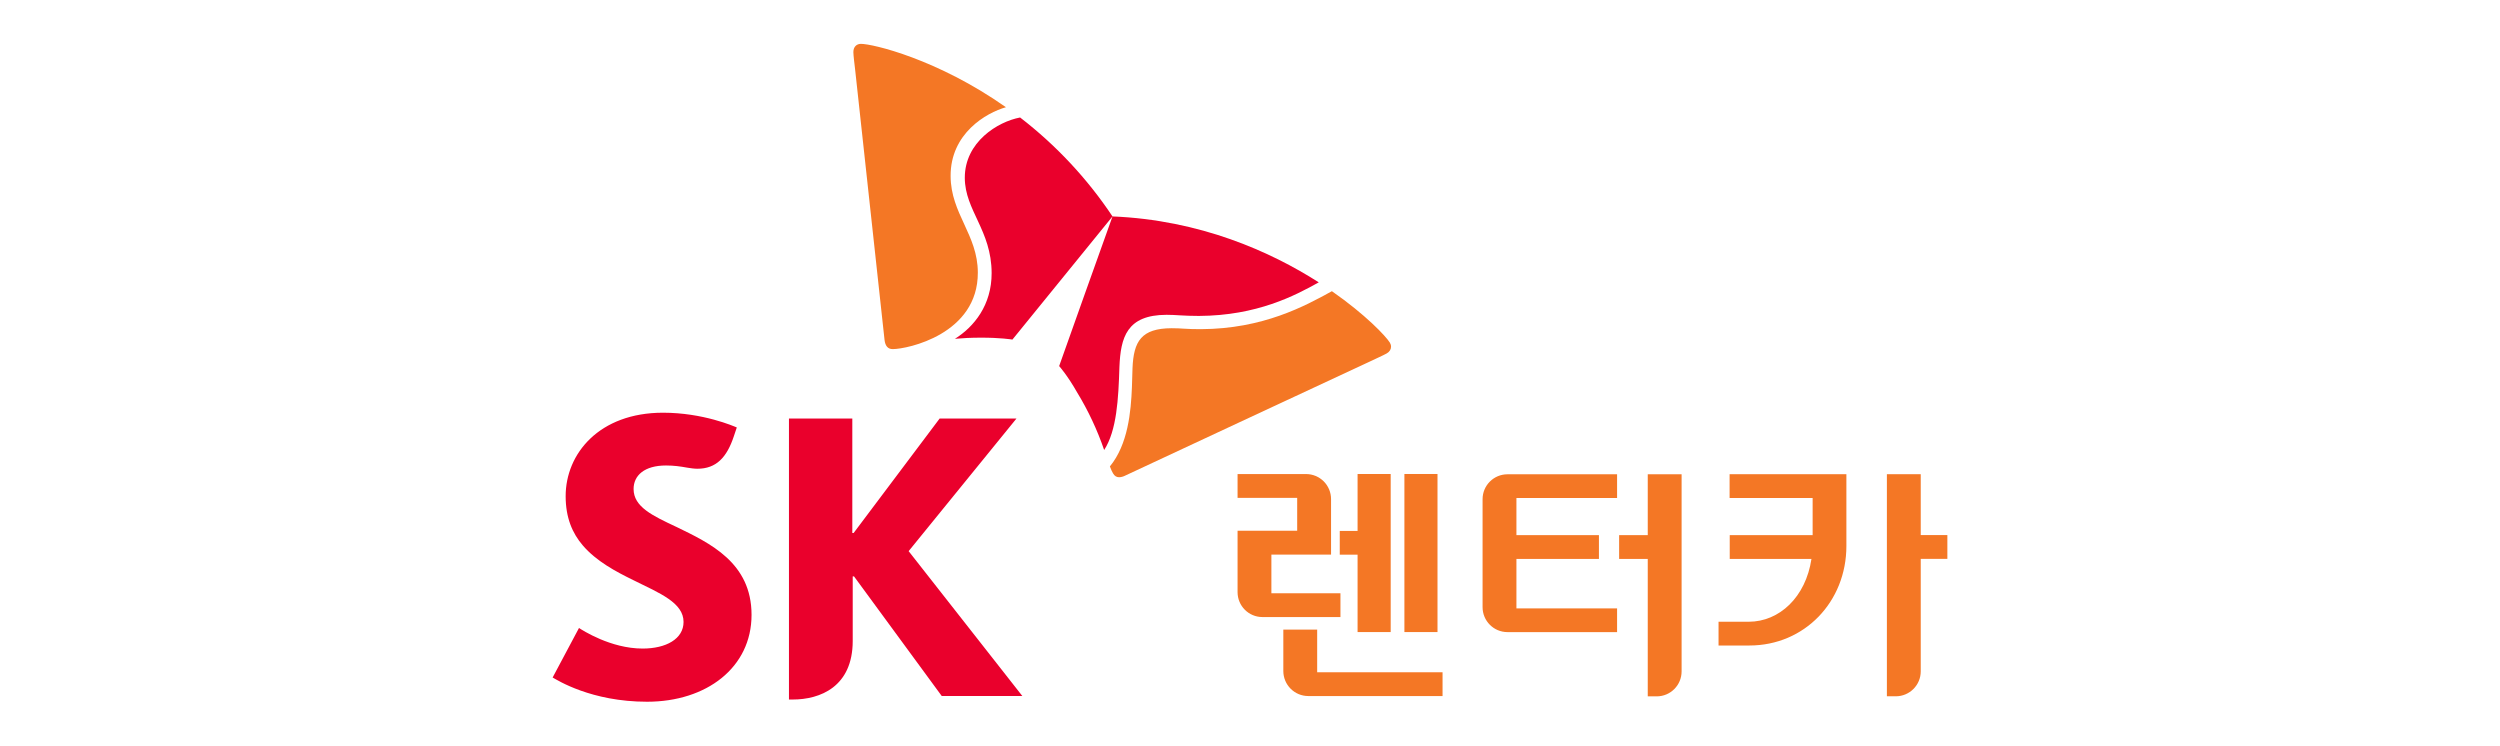 <svg width="228" height="68" viewBox="0 0 228 68" fill="none" xmlns="http://www.w3.org/2000/svg">
<g clip-path="url(#clip0_1056_3287)">
<path d="M122.249 54.107H115.951V50.578H121.392V45.512C121.391 44.908 121.151 44.33 120.726 43.903C120.301 43.477 119.725 43.236 119.123 43.234H112.866V45.406H118.303V48.404H112.866V54.002C112.866 55.26 113.881 56.275 115.13 56.275H122.249V54.107ZM120.126 61.31V57.417H117.039V61.2C117.04 61.804 117.279 62.383 117.705 62.81C118.131 63.238 118.708 63.478 119.31 63.479H131.561V61.31H120.126Z" fill="#F47725"/>
<path fill-rule="evenodd" clip-rule="evenodd" d="M128.082 57.644H131.1V43.228H128.082V57.644Z" fill="#F47725"/>
<path d="M126.831 43.228H123.811V48.423H122.186V50.588H123.811V57.644H126.831V43.228ZM175.171 48.8V43.247H172.084V63.502H172.896C174.151 63.502 175.171 62.483 175.171 61.231V50.969H177.6V48.8H175.171ZM157.739 45.416H165.312V48.806H157.751V50.973H165.205C164.685 54.452 162.284 56.703 159.483 56.703H156.731V58.87H159.542C164.567 58.87 168.391 54.886 168.391 49.795V43.249H157.739V45.416ZM150.275 43.255V48.806H147.665V50.973H150.275V63.508H151.093C152.346 63.508 153.362 62.49 153.362 61.233V43.255H150.275ZM135.211 45.526V55.375C135.211 56.631 136.23 57.648 137.479 57.648H147.478V55.483H138.298V50.975H145.823V48.806H138.298V45.418H147.478V43.255H137.479C136.23 43.255 135.211 44.269 135.211 45.526Z" fill="#F47725"/>
<path d="M61.65 48.037C59.527 47.037 57.783 46.23 57.783 44.599C57.783 43.356 58.776 42.452 60.74 42.452C61.457 42.452 62.052 42.538 62.661 42.648C62.98 42.703 63.319 42.749 63.602 42.749C65.316 42.749 66.288 41.723 66.93 39.776L67.196 38.985C66.922 38.871 64.121 37.639 60.468 37.639C54.651 37.639 51.582 41.377 51.588 45.257C51.588 47.212 52.197 48.63 53.152 49.744C54.387 51.182 56.144 52.121 57.787 52.922C60.183 54.105 62.34 54.973 62.34 56.721C62.34 58.269 60.744 59.149 58.611 59.149C55.687 59.149 53.127 57.474 52.803 57.275L50.4 61.788C50.831 62.029 53.92 63.998 59.011 63.998C64.44 63.998 68.541 60.876 68.541 56.075C68.541 51.302 64.735 49.532 61.65 48.035M82.868 50.264L92.704 38.168H85.697L77.851 48.608H77.731V38.168H71.953V63.797H72.298C74.792 63.797 77.768 62.636 77.768 58.452V52.565H77.885L85.888 63.477H93.238L82.868 50.264ZM93.035 10.715C90.998 11.098 87.98 12.947 87.99 16.225C88.002 19.197 90.423 21.003 90.437 24.898C90.445 27.827 88.833 29.803 87.09 30.899C87.797 30.835 88.567 30.795 89.416 30.795C91.199 30.787 92.267 30.958 92.332 30.97L101.461 19.738C99.161 16.29 96.314 13.242 93.033 10.715M100.7 41.04C101.851 39.25 102 36.39 102.091 33.479C102.201 30.764 102.761 28.719 106.389 28.711C107.191 28.707 107.957 28.815 109.34 28.813C114.651 28.788 118.108 26.955 120.271 25.751C115.865 22.936 109.435 20.064 101.461 19.738C100.94 21.205 96.9 32.477 96.595 33.386C96.642 33.441 97.353 34.237 98.234 35.787C99.244 37.444 100.071 39.206 100.7 41.042" fill="#EA002C"/>
<path d="M81.421 31.838C80.963 31.843 80.731 31.533 80.67 30.999C80.609 30.47 78.33 9.53 77.989 6.361C77.936 5.894 77.827 5.045 77.827 4.746C77.827 4.257 78.139 4 78.511 4C79.594 3.998 85.488 5.381 91.741 9.779C89.942 10.288 86.678 12.168 86.696 16.058C86.71 19.501 89.17 21.399 89.178 24.854C89.202 30.478 82.76 31.837 81.419 31.838M101.222 42.538C101.321 42.799 101.413 43.019 101.51 43.174C101.65 43.418 101.839 43.528 102.069 43.524C102.25 43.517 102.428 43.47 102.591 43.388C103.072 43.166 122.129 34.264 125.003 32.938C125.419 32.737 126.209 32.382 126.469 32.232C126.741 32.073 126.863 31.853 126.863 31.621C126.863 31.489 126.825 31.36 126.756 31.248C126.394 30.665 124.55 28.702 121.469 26.557C119.018 27.907 115.199 29.999 109.512 30.02C108.119 30.024 107.802 29.932 106.852 29.934C104.077 29.944 103.385 31.136 103.285 33.572C103.265 34.032 103.259 34.658 103.231 35.336C103.143 37.517 102.881 40.524 101.222 42.538Z" fill="#F47725"/>
</g>
<defs>
<clipPath id="clip0_1056_3287">
<rect width="127.2" height="60" fill="white" transform="translate(50.4 3.999)"/>
</clipPath>
</defs>
</svg>
